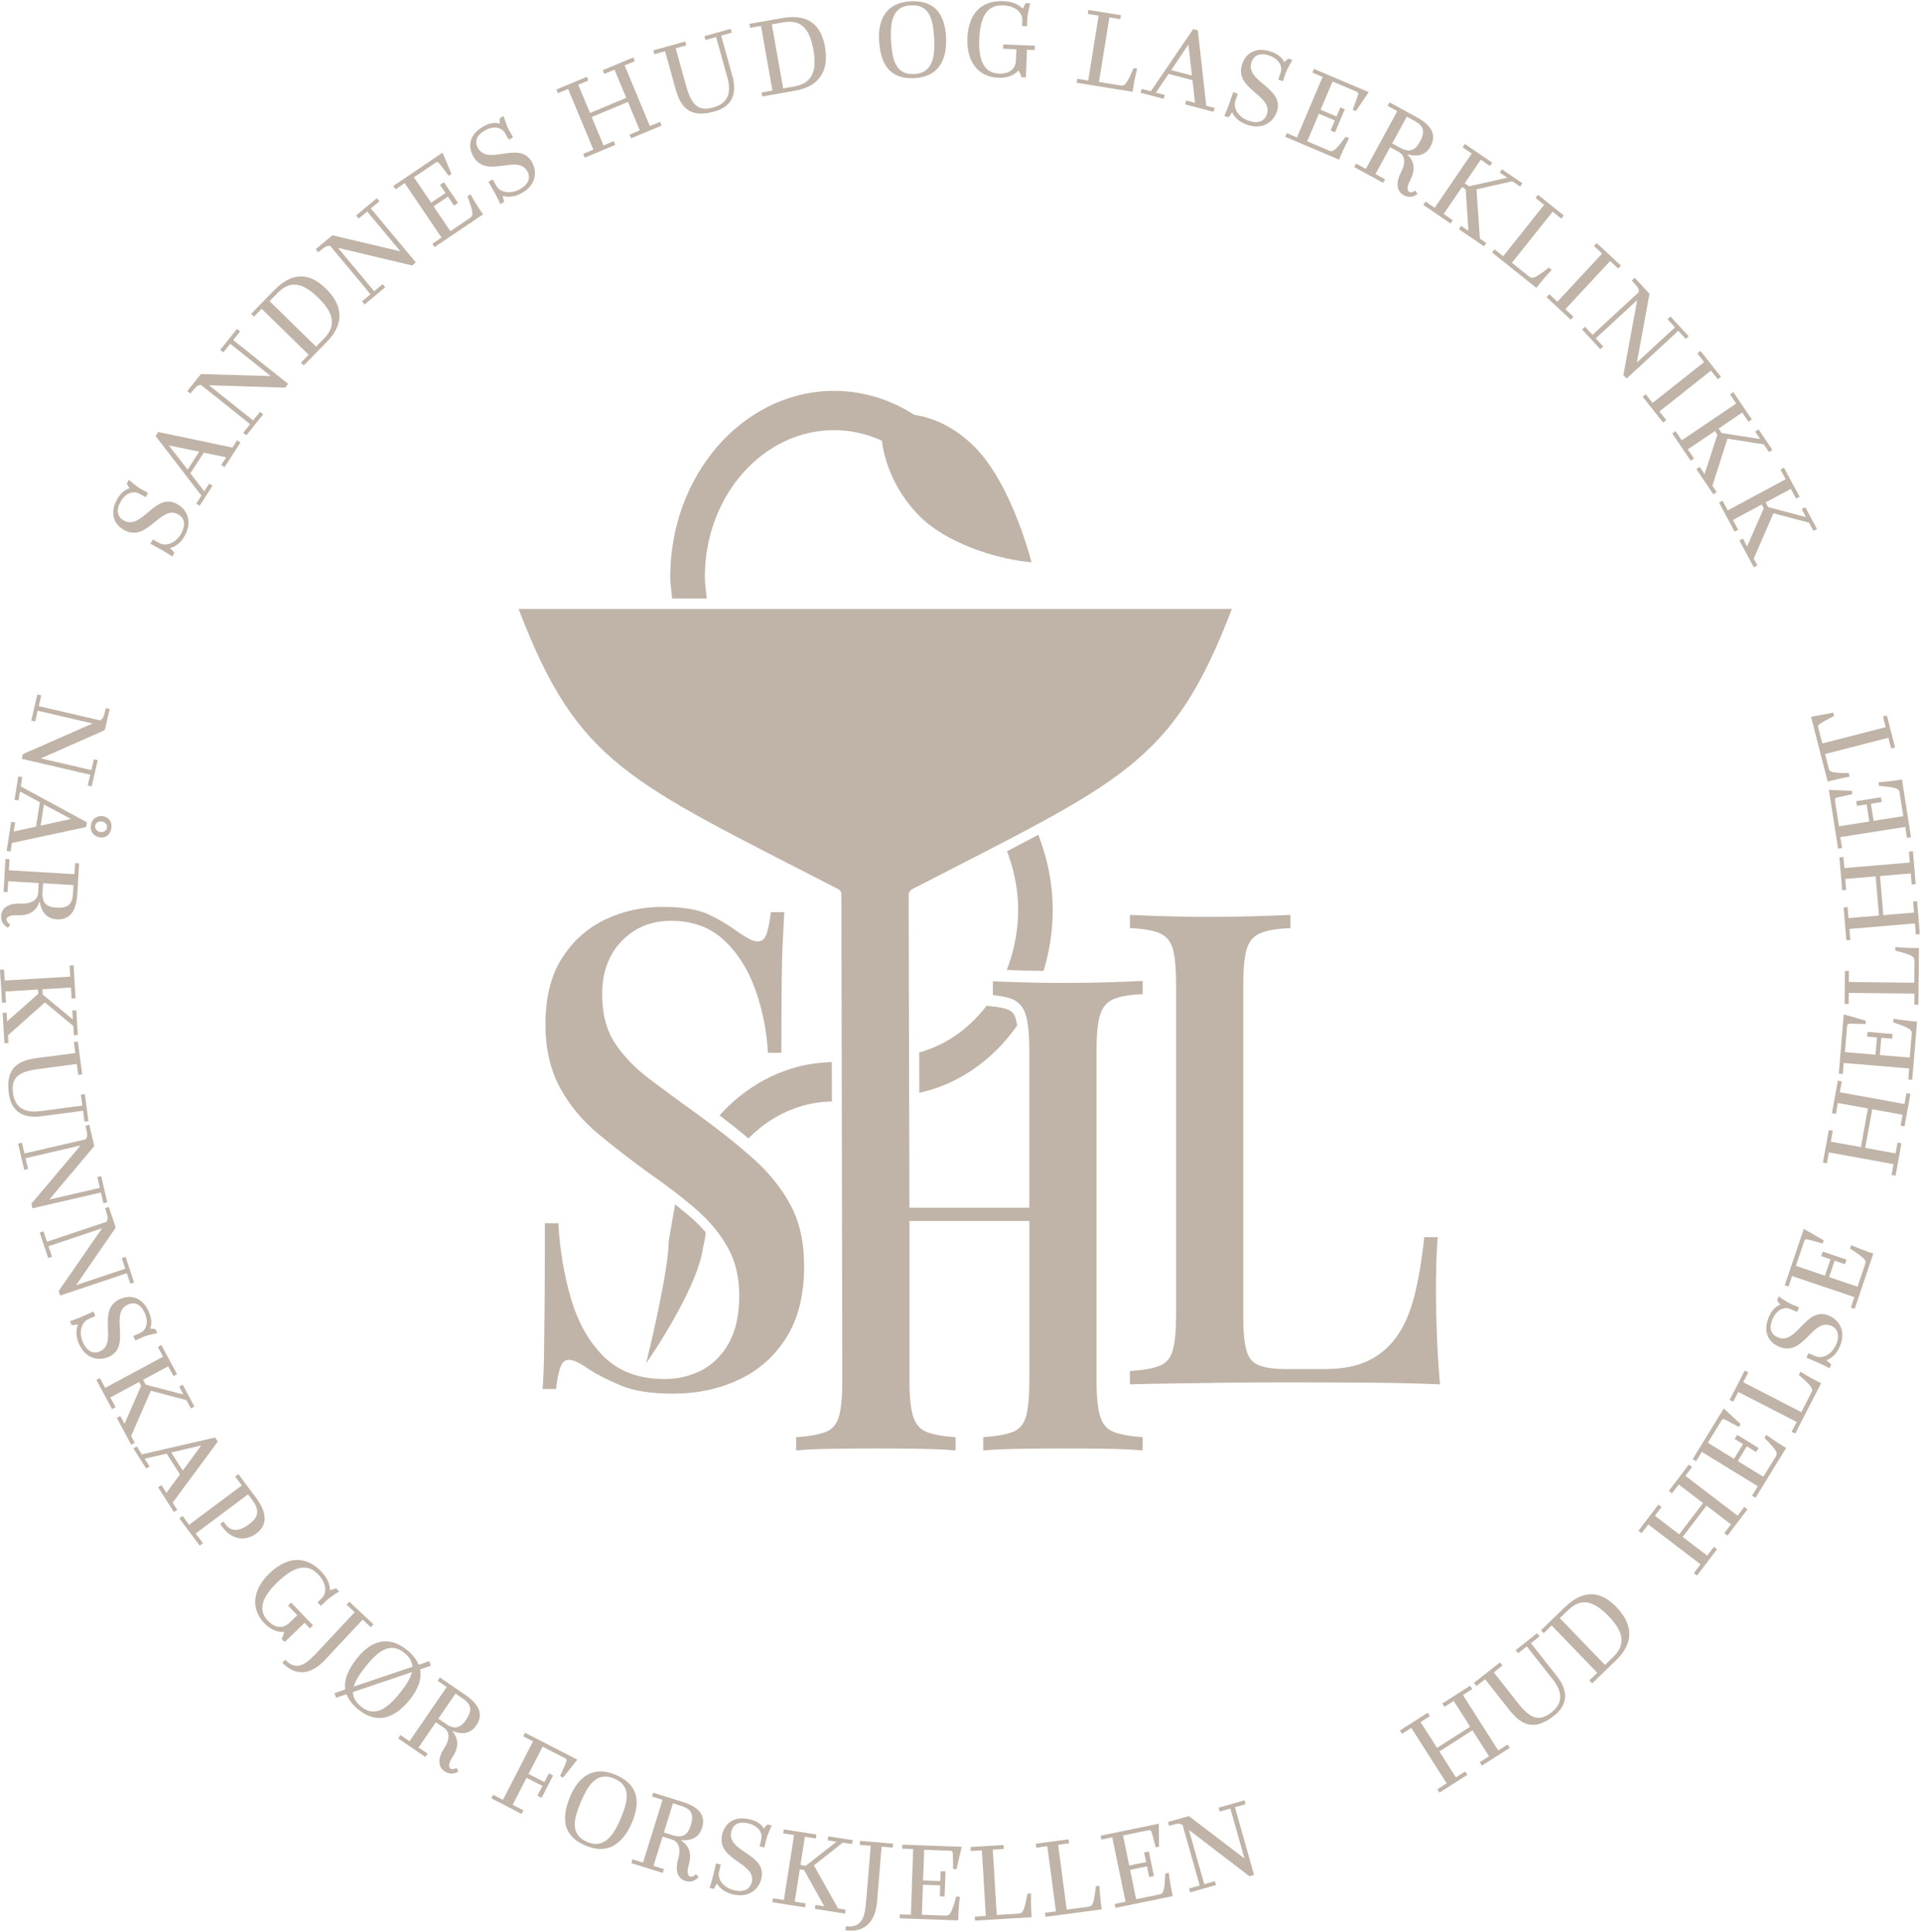 <svg xmlns="http://www.w3.org/2000/svg" xmlns:xlink="http://www.w3.org/1999/xlink" width="549" zoomAndPan="magnify" viewBox="0 0 411.75 414" height="552" preserveAspectRatio="xMidYMid meet" version="1.0"><defs><clipPath id="4ca5bdf07e"><path d="M 0 148 L 411.5 148 L 411.5 413.875 L 0 413.875 Z M 0 148 " clip-rule="nonzero"/></clipPath><clipPath id="2d384bea4d"><path d="M 24 0.125 L 390 0.125 L 390 122 L 24 122 Z M 24 0.125 " clip-rule="nonzero"/></clipPath></defs><path fill="#c0b3a7" d="M 116.613 290.367 C 116.57 293.164 116.465 295.598 116.301 297.684 L 119.18 297.684 C 119.426 295.598 119.742 294.039 120.117 292.996 C 120.492 291.953 121.09 291.438 121.93 291.438 C 122.926 291.438 124.344 292.105 126.184 293.426 C 128.102 294.656 130.434 295.84 133.191 296.98 C 135.945 298.117 139.656 298.68 144.328 298.68 C 149.41 298.68 154.09 297.684 158.344 295.695 C 162.602 293.711 165.996 290.703 168.539 286.668 C 171.082 282.641 172.355 277.551 172.355 271.395 C 172.355 266.281 171.398 261.926 169.477 258.316 C 167.559 254.719 164.934 251.426 161.598 248.441 C 158.258 245.457 154.504 242.449 150.332 239.414 C 146.246 236.48 142.594 233.797 139.387 231.383 C 136.176 228.969 133.648 226.367 131.812 223.57 C 129.977 220.781 129.062 217.293 129.062 213.125 C 129.062 208.387 130.457 204.578 133.254 201.684 C 136.043 198.789 139.574 197.348 143.824 197.348 C 148.414 197.348 152.188 198.723 155.156 201.473 C 158.117 204.219 160.367 207.77 161.91 212.129 C 163.457 216.484 164.348 220.992 164.602 225.633 L 167.48 225.633 C 167.48 219.477 167.504 214.496 167.543 210.711 C 167.578 206.926 167.668 203.863 167.789 201.547 C 167.918 199.23 168.016 197.215 168.105 195.504 L 165.227 195.504 C 164.977 197.59 164.664 199.156 164.289 200.199 C 163.914 201.242 163.305 201.758 162.473 201.758 C 161.891 201.758 161.281 201.594 160.66 201.262 C 160.027 200.934 159.219 200.438 158.215 199.77 C 156.461 198.445 154.422 197.215 152.082 196.074 C 149.742 194.934 146.367 194.363 141.941 194.363 C 137.52 194.363 133.539 195.266 129.742 197.062 C 125.949 198.863 122.859 201.609 120.484 205.305 C 118.105 209 116.914 213.738 116.914 219.512 C 116.914 224.727 117.934 229.223 119.98 233.012 C 122.02 236.805 124.758 240.117 128.176 242.961 C 131.594 245.805 135.27 248.645 139.191 251.488 C 143.031 254.141 146.391 256.719 149.262 259.23 C 152.141 261.746 154.391 264.465 156.016 267.406 C 157.645 270.344 158.453 273.758 158.453 277.641 C 158.453 281.809 157.703 285.223 156.203 287.875 C 154.707 290.531 152.742 292.473 150.328 293.703 C 147.906 294.934 145.281 295.547 142.445 295.547 C 137.105 295.547 132.832 294.008 129.617 290.926 C 126.406 287.848 124.031 283.75 122.484 278.637 C 120.941 273.523 120.004 268.027 119.672 262.156 L 116.793 262.156 C 116.793 269.078 116.77 274.805 116.734 279.352 C 116.688 283.895 116.652 287.566 116.605 290.363 M 264.047 130.508 L 111.156 130.508 C 123.91 163.824 134.422 167.242 179.863 190.652 C 180.078 190.863 180.16 191.094 180.348 191.312 L 180.543 295.785 C 180.543 299.199 180.312 301.754 179.855 303.457 C 179.398 305.16 178.453 306.301 177.035 306.867 C 175.617 307.438 173.488 307.812 170.652 308.008 L 170.652 310.852 C 172.574 310.664 175.055 310.543 178.102 310.5 C 181.145 310.453 184.422 310.43 187.922 310.43 C 191.094 310.43 194.199 310.453 197.242 310.5 C 200.289 310.551 202.816 310.664 204.816 310.852 L 204.816 308.008 C 202.066 307.82 199.98 307.438 198.562 306.867 C 197.145 306.301 196.188 305.168 195.684 303.457 C 195.18 301.746 194.934 299.191 194.934 295.785 L 194.934 261.676 L 220.637 261.676 L 220.637 295.785 C 220.637 299.199 220.406 301.754 219.949 303.457 C 219.492 305.16 218.547 306.301 217.129 306.867 C 215.711 307.438 213.582 307.812 210.746 308.008 L 210.746 310.852 C 212.832 310.664 215.441 310.543 218.57 310.5 C 221.695 310.453 224.801 310.43 227.891 310.43 C 231.391 310.43 234.645 310.453 237.652 310.5 C 240.66 310.551 243.074 310.664 244.91 310.852 L 244.91 308.008 C 242.156 307.82 240.074 307.438 238.656 306.867 C 237.238 306.301 236.281 305.168 235.777 303.457 C 235.273 301.746 235.027 299.191 235.027 295.785 L 235.027 225.293 C 235.027 221.793 235.273 219.207 235.777 217.551 C 236.281 215.891 237.238 214.758 238.656 214.137 C 240.074 213.523 242.156 213.172 244.91 213.074 L 244.91 210.23 C 243.074 210.328 240.66 210.418 237.652 210.516 C 234.652 210.613 231.398 210.656 227.891 210.656 C 224.801 210.656 221.695 210.613 218.57 210.516 C 216.355 210.449 214.504 210.387 212.816 210.312 L 212.816 213.266 C 214.512 213.441 215.988 213.703 217 214.137 C 218.418 214.754 219.379 215.891 219.879 217.551 C 220.383 219.207 220.629 221.785 220.629 225.293 L 220.629 258.836 L 194.926 258.836 L 194.762 191.426 C 194.98 191.172 195.082 190.898 195.332 190.652 C 240.77 167.242 251.277 163.824 264.039 130.508 M 307.777 277.078 C 307.777 272.152 307.902 268.172 308.152 265.141 L 305.273 265.141 C 304.77 269.969 304.062 274.191 303.141 277.789 C 302.227 281.391 300.93 284.328 299.266 286.602 C 297.594 288.875 295.531 290.582 293.07 291.715 C 290.613 292.855 287.582 293.418 284 293.418 L 275.863 293.418 C 273.277 293.418 271.297 293.156 269.918 292.637 C 268.539 292.121 267.621 291.055 267.164 289.441 C 266.707 287.832 266.477 285.418 266.477 282.191 L 266.477 211.137 C 266.477 207.637 266.723 205.051 267.227 203.391 C 267.727 201.734 268.703 200.594 270.164 199.98 C 271.625 199.367 273.77 199.012 276.605 198.914 L 276.605 196.074 C 274.602 196.172 272.039 196.262 268.91 196.359 C 265.785 196.457 262.637 196.5 259.465 196.5 C 255.961 196.5 252.688 196.457 249.641 196.359 C 246.598 196.262 244.113 196.172 242.195 196.074 L 242.195 198.914 C 244.949 199.012 247.055 199.367 248.516 199.98 C 249.98 200.594 250.93 201.734 251.395 203.391 C 251.852 205.051 252.086 207.629 252.086 211.137 L 252.086 281.621 C 252.086 285.035 251.852 287.59 251.395 289.293 C 250.938 290.996 249.992 292.137 248.578 292.703 C 247.16 293.273 245.031 293.648 242.195 293.844 L 242.195 296.688 C 245.449 296.59 248.848 296.52 252.395 296.477 C 255.941 296.43 259.441 296.379 262.906 296.332 C 266.371 296.289 269.602 296.266 272.602 296.266 L 279.988 296.266 C 284.156 296.266 288.91 296.289 294.258 296.332 C 299.594 296.387 304.395 296.5 308.645 296.688 C 308.309 292.801 308.082 289.039 307.957 285.387 C 307.828 281.742 307.77 278.969 307.77 277.07 " fill-opacity="1" fill-rule="nonzero"/><path fill="#c0b3a7" d="M 220 120.387 L 221.109 120.512 L 220.766 119.305 C 219.688 115.469 215.629 102.414 208.789 95.664 C 205.012 91.93 200.574 89.59 195.953 88.895 C 190.93 85.676 185.27 83.914 179.523 83.777 L 178.062 83.777 C 159.023 84.223 143.66 101.949 143.66 123.664 C 143.66 124.562 143.766 125.426 143.855 126.258 C 143.906 126.668 143.961 127.09 143.988 127.508 L 144.059 128.266 L 151.488 128.266 L 151.285 126.406 C 151.172 125.461 151.074 124.578 151.074 123.664 C 151.074 106.305 163.508 92.184 178.789 92.184 C 182.293 92.184 185.727 92.941 189.012 94.434 C 189.797 100.434 192.781 106.355 197.242 110.758 C 202.785 116.238 212.922 119.59 219.992 120.395 " fill-opacity="1" fill-rule="nonzero"/><path fill="#c0b3a7" d="M 148.129 260.949 C 147.336 260.258 146.496 259.562 145.617 258.855 L 144.711 258.113 L 144.477 259.359 C 144.082 261.52 143.336 266.004 143.324 266.16 C 143.324 271.82 139.52 287.852 139.484 288.012 L 138.48 292.219 L 140.781 288.723 C 141.141 288.168 149.605 275.219 150.617 267.699 C 150.641 267.609 151.137 265.555 151.227 264.48 L 151.258 264.09 L 151.008 263.812 C 150.043 262.727 149.105 261.789 148.137 260.949 " fill-opacity="1" fill-rule="nonzero"/><path fill="#c0b3a7" d="M 177.523 227.656 C 169.102 228 161.07 231.789 154.906 238.312 L 154.234 239.031 L 154.996 239.617 C 156.684 240.914 158.348 242.242 159.945 243.574 L 160.418 243.965 L 160.863 243.539 C 165.586 238.957 171.375 236.379 177.605 236.078 L 178.309 236.047 L 178.289 227.625 L 177.531 227.656 Z M 177.523 227.656 " fill-opacity="1" fill-rule="nonzero"/><path fill="#c0b3a7" d="M 217.699 218.277 C 217.414 217.324 216.926 216.738 216.125 216.395 C 215.426 216.094 214.25 215.855 212.523 215.668 L 211.453 215.555 L 211.207 215.871 C 207.562 220.527 202.852 223.824 197.574 225.398 L 197.027 225.566 L 197.047 234.211 L 197.934 233.992 C 205.707 232.09 212.766 227.148 217.805 220.082 L 218.02 219.777 L 217.953 219.395 C 217.871 218.93 217.789 218.547 217.699 218.277 " fill-opacity="1" fill-rule="nonzero"/><path fill="#c0b3a7" d="M 222.863 179.707 L 222.574 178.902 L 215.855 182.434 L 216.117 183.168 C 217.52 187.074 218.23 191.059 218.23 194.996 C 218.23 198.93 217.547 202.996 216.199 206.781 L 215.801 207.883 L 218.516 207.973 C 220.066 208.027 221.613 208.055 223.148 208.078 L 223.684 208.078 C 223.684 208.078 223.848 207.508 223.848 207.508 C 225.039 203.422 225.641 199.223 225.641 194.996 C 225.641 189.867 224.703 184.723 222.852 179.699 " fill-opacity="1" fill-rule="nonzero"/><g clip-path="url(#4ca5bdf07e)"><path fill="#c0b3a7" d="M 406.191 160.195 L 404.43 153.34 L 403.598 153.551 L 404.184 155.844 L 390.602 159.332 L 389.77 156.094 C 389.613 155.492 389.621 155.312 391.008 154.562 L 393.113 153.43 L 392.934 152.734 L 388.18 153.633 L 391.742 167.504 L 392.941 167.199 C 394.074 166.906 396.449 166.441 396.449 166.441 L 396.258 165.676 C 392.328 165.676 392.16 165.422 391.93 164.492 L 391.188 161.598 L 404.766 158.109 L 405.352 160.406 L 406.184 160.195 Z M 409.609 179.426 L 407.668 167.047 L 406.438 167.242 C 405.195 167.461 402.629 167.672 402.629 167.672 L 402.75 168.426 C 406.875 168.773 407.047 169.086 407.188 170.031 L 407.953 174.922 L 401.594 175.918 L 401.016 172.25 L 403.336 171.891 L 403.176 170.879 L 397.859 171.711 L 398.02 172.723 L 400.094 172.402 L 400.672 176.07 L 394.172 177.09 L 393.324 171.676 C 393.242 171.129 393.293 171 394.156 170.82 L 397.035 170.195 L 396.922 169.484 L 392.004 169.289 L 393.977 181.879 L 394.824 181.746 L 394.457 179.406 L 408.375 177.223 L 408.742 179.562 L 409.59 179.426 Z M 411.5 200.199 L 410.906 193.141 L 410.055 193.219 L 410.254 195.578 L 403.672 196.133 L 402.969 187.742 L 409.551 187.188 L 409.754 189.551 L 410.609 189.477 L 410.016 182.426 L 409.16 182.504 L 409.355 184.855 L 395.32 186.043 L 395.117 183.68 L 394.262 183.754 L 394.855 190.801 L 395.707 190.734 L 395.508 188.375 L 402.039 187.824 L 402.742 196.215 L 396.211 196.766 L 396.016 194.402 L 395.16 194.477 L 395.754 201.523 L 396.609 201.449 L 396.406 199.09 L 410.441 197.902 L 410.645 200.266 L 411.5 200.191 Z M 410.293 210.613 L 396.277 210.457 L 396.309 208.086 L 395.453 208.086 C 395.453 208.086 395.371 215.148 395.371 215.148 L 396.234 215.148 C 396.234 215.148 396.258 212.797 396.258 212.797 L 410.344 212.953 L 410.316 215.32 L 411.18 215.32 C 411.18 215.32 411.312 203.191 411.312 203.191 L 410.074 203.176 C 408.809 203.184 406.25 202.965 406.25 202.965 L 406.25 203.73 C 410.246 204.758 410.367 205.094 410.352 206.047 L 410.301 210.613 Z M 409.867 231.422 L 410.906 218.938 L 409.672 218.832 C 408.402 218.75 405.867 218.344 405.867 218.344 L 405.809 219.109 C 409.73 220.422 409.828 220.766 409.746 221.719 L 409.332 226.652 L 402.922 226.121 L 403.23 222.422 L 405.57 222.617 L 405.652 221.598 L 400.289 221.148 L 400.207 222.168 L 402.309 222.34 L 402 226.039 L 395.445 225.488 L 395.902 220.031 C 395.949 219.484 396.031 219.371 396.914 219.395 L 399.863 219.469 L 399.922 218.758 L 395.191 217.398 L 394.133 230.102 L 394.988 230.176 L 395.184 227.812 L 409.219 228.984 L 409.027 231.348 L 409.879 231.422 Z M 406.297 251.973 L 407.562 245.016 L 406.715 244.859 L 406.297 247.191 L 399.797 246.012 L 401.301 237.727 L 407.797 238.906 L 407.367 241.234 L 408.215 241.395 L 409.484 234.43 L 408.637 234.277 L 408.207 236.602 L 394.344 234.082 L 394.77 231.758 L 393.926 231.602 L 392.656 238.566 L 393.504 238.719 L 393.93 236.387 L 400.379 237.555 L 398.871 245.84 L 392.426 244.672 L 392.844 242.34 L 391.996 242.188 L 390.73 249.156 L 391.578 249.305 L 392.004 246.973 L 405.867 249.492 L 405.441 251.824 L 406.289 251.973 Z M 397.523 280.527 L 401.535 268.656 L 400.359 268.262 C 399.152 267.879 396.789 266.871 396.789 266.871 L 396.539 267.602 C 400.035 269.82 400.043 270.172 399.734 271.078 L 398.145 275.766 L 392.051 273.703 L 393.234 270.188 L 395.453 270.938 L 395.785 269.961 L 390.684 268.238 L 390.355 269.203 L 392.348 269.879 L 391.164 273.398 L 384.934 271.289 L 386.688 266.102 C 386.859 265.574 386.973 265.484 387.828 265.727 L 390.668 266.504 L 390.895 265.824 L 386.629 263.371 L 382.551 275.445 L 383.359 275.715 L 384.117 273.473 L 397.465 277.984 L 396.707 280.227 L 397.516 280.504 Z M 392.141 293.246 L 392.5 292.391 L 391.449 291.504 C 391.449 291.504 393.285 291.086 394.375 288.504 C 395.723 285.312 394.23 282.891 392.027 281.961 C 387.004 279.836 385.188 288.363 381.051 286.609 C 379.617 286 379.086 284.688 379.918 282.723 C 380.773 280.699 382.398 279.98 383.727 280.543 L 385.203 281.164 L 385.617 280.199 L 383.898 279.469 C 383.066 279.117 381.246 277.828 381.246 277.828 L 380.883 278.684 L 381.59 279.648 C 381.59 279.648 380.148 279.867 379.121 282.297 C 377.848 285.32 378.965 287.629 381.328 288.625 C 386.613 290.867 388.441 282.418 392.477 284.125 C 394.105 284.816 394.285 286.422 393.586 288.078 C 392.605 290.395 390.551 291.266 389.141 290.664 L 387.617 290.02 L 387.207 290.988 L 389.363 291.902 C 390.73 292.48 392.148 293.238 392.148 293.238 M 386.109 302.641 L 373.648 296.23 L 374.734 294.121 L 373.973 293.73 L 370.73 300.023 L 371.496 300.414 L 372.578 298.305 L 385.105 304.746 L 384.02 306.855 L 384.785 307.242 L 390.34 296.445 L 389.238 295.875 C 388.098 295.32 385.91 293.98 385.91 293.98 L 385.555 294.656 C 388.684 297.367 388.637 297.715 388.195 298.57 L 386.102 302.633 Z M 376.289 320.988 L 382.84 310.312 L 381.785 309.664 C 380.691 309.02 378.605 307.52 378.605 307.52 L 378.207 308.172 C 381.117 311.113 381.051 311.457 380.547 312.273 L 377.961 316.496 L 372.473 313.129 L 374.414 309.965 L 376.406 311.195 L 376.941 310.324 L 372.359 307.516 L 371.82 308.391 L 373.609 309.492 L 371.668 312.648 L 366.059 309.207 L 368.926 304.539 C 369.211 304.066 369.336 304.004 370.117 304.426 L 372.711 305.82 L 373.086 305.203 L 369.473 301.859 L 362.805 312.727 L 363.535 313.176 L 364.77 311.156 L 376.777 318.527 L 375.539 320.547 L 376.273 320.996 Z M 363.742 337.656 L 368.031 332.035 L 367.352 331.508 L 365.918 333.391 L 360.668 329.387 L 365.777 322.691 L 371.023 326.695 L 369.586 328.578 L 370.266 329.102 L 374.555 323.477 L 373.875 322.953 L 372.441 324.836 L 361.238 316.293 L 362.672 314.414 L 361.988 313.887 L 357.699 319.52 L 358.383 320.035 L 359.82 318.152 L 365.031 322.129 L 359.926 328.824 L 354.715 324.852 L 356.148 322.969 L 355.465 322.449 L 351.176 328.074 L 351.859 328.59 L 353.289 326.711 L 364.492 335.25 L 363.062 337.133 Z M 336.105 345.082 C 338.828 342.457 341.438 342.891 344.809 346.387 C 348.035 349.723 348.508 352.488 345.785 355.113 L 344.008 356.824 L 334.328 346.789 Z M 341.27 360.766 L 346.398 355.816 C 350.68 351.688 349.609 347.676 346.469 344.422 C 343.242 341.082 339.59 340.426 335.422 344.441 L 330.293 349.391 L 330.887 350.008 L 332.586 348.363 L 342.367 358.504 L 340.664 360.145 L 341.258 360.758 Z M 323.559 366.512 C 326.207 369.906 328.988 370.934 333.066 367.727 C 336.375 365.125 335.941 362.059 333.734 359.262 L 328.141 352.16 L 330 350.695 L 329.469 350.023 L 324.863 353.645 L 325.398 354.32 L 327.258 352.855 L 332.82 359.918 C 334.996 362.688 335.023 365.035 332.504 367.02 C 329.934 369.047 328.02 368.363 325.41 365.055 L 320.188 358.422 L 322.047 356.949 L 321.512 356.277 L 315.934 360.668 L 316.465 361.344 L 318.324 359.883 L 323.551 366.52 Z M 308.539 384.184 L 314.508 380.383 L 314.051 379.656 L 312.059 380.93 L 308.512 375.359 L 315.613 370.828 L 319.164 376.402 L 317.172 377.676 L 317.629 378.402 L 323.598 374.602 L 323.141 373.883 L 321.145 375.156 L 313.57 363.277 L 315.566 362.004 L 315.109 361.285 L 309.141 365.086 L 309.598 365.812 L 311.594 364.539 L 315.117 370.066 L 308.016 374.594 L 304.492 369.066 L 306.484 367.793 L 306.02 367.066 L 300.051 370.867 L 300.512 371.586 L 302.504 370.312 L 310.078 382.191 L 308.082 383.465 L 308.539 384.191 Z M 255.094 405.562 L 260.633 403.996 L 260.402 403.172 L 258.121 403.816 L 254.832 392.168 L 267.801 402.098 L 268.793 401.82 L 264.699 387.32 L 266.977 386.672 L 266.746 385.848 L 261.203 387.414 L 261.438 388.242 L 263.715 387.598 L 266.738 398.297 L 254.832 389.215 L 250.348 390.484 L 250.578 391.309 L 251.27 391.113 C 252.535 390.754 252.859 390.762 253.48 391.113 L 257.148 404.094 L 254.867 404.738 L 255.102 405.562 Z M 239.098 408.891 L 251.367 406.363 L 251.117 405.148 C 250.84 403.914 250.512 401.371 250.512 401.371 L 249.762 401.527 C 249.613 405.66 249.312 405.848 248.375 406.043 L 243.523 407.039 L 242.227 400.734 L 245.855 399.984 L 246.328 402.277 L 247.332 402.066 L 246.246 396.797 L 245.238 397.008 L 245.668 399.07 L 242.039 399.816 L 240.711 393.371 L 246.07 392.266 C 246.613 392.156 246.738 392.199 246.965 393.062 L 247.723 395.91 L 248.426 395.77 L 248.391 390.844 L 235.91 393.414 L 236.086 394.254 L 238.402 393.773 L 241.25 407.57 L 238.934 408.051 L 239.105 408.891 Z M 228.645 409.258 L 226.801 395.363 L 229.148 395.059 L 229.035 394.203 L 222.023 395.133 L 222.137 395.988 L 224.484 395.672 L 226.336 409.641 L 223.988 409.949 L 224.102 410.805 L 236.145 409.207 L 235.98 407.977 C 235.793 406.723 235.641 404.16 235.641 404.16 L 234.883 404.266 C 234.441 408.375 234.129 408.539 233.176 408.668 L 228.645 409.266 Z M 213.641 410.406 L 212.793 396.414 L 215.156 396.273 L 215.105 395.418 L 208.039 395.844 L 208.094 396.699 L 210.457 396.555 L 211.301 410.617 L 208.941 410.758 L 208.992 411.613 L 221.117 410.887 L 221.043 409.648 C 220.945 408.383 220.984 405.816 220.984 405.816 L 220.219 405.863 C 219.484 409.934 219.152 410.07 218.199 410.129 Z M 192.855 411.117 L 205.379 411.562 L 205.426 410.324 C 205.445 409.055 205.723 406.508 205.723 406.508 L 204.961 406.484 C 203.836 410.465 203.496 410.57 202.543 410.539 L 197.594 410.367 L 197.82 403.934 L 201.523 404.062 L 201.441 406.41 L 202.461 406.445 L 202.656 401.07 L 201.629 401.031 L 201.555 403.141 L 197.852 403.012 L 198.082 396.438 L 203.559 396.633 C 204.105 396.652 204.223 396.73 204.238 397.613 L 204.301 400.559 L 205.02 400.582 L 206.145 395.793 L 193.402 395.34 L 193.375 396.195 L 195.734 396.277 L 195.242 410.359 L 192.871 410.277 L 192.84 411.133 Z M 181.285 412.82 L 181.211 413.699 C 186.145 414.352 187.711 410.832 187.977 407.66 L 188.965 395.77 L 191.328 395.965 L 191.402 395.109 L 184.355 394.523 L 184.277 395.379 L 186.641 395.574 L 185.664 407.258 C 185.41 410.332 185.043 413.324 181.293 412.82 M 177.387 394.406 L 179.301 394.703 L 172.703 399.871 L 171.57 399.691 L 172.52 393.641 L 174.859 394.008 L 174.996 393.16 L 168 392.066 L 167.863 392.914 L 170.203 393.281 L 168.023 407.195 L 165.684 406.828 L 165.547 407.676 L 172.543 408.77 L 172.68 407.926 L 170.34 407.555 L 171.426 400.629 L 172.348 400.77 L 176.676 408.547 L 174.809 408.254 L 174.672 409.102 L 181.121 410.113 L 181.258 409.266 L 179.629 409.012 L 174.449 399.773 L 180.656 394.906 L 182.645 395.215 L 182.777 394.367 L 177.539 393.551 L 177.402 394.398 Z M 152.098 404.609 L 153.004 404.82 L 153.691 403.637 C 153.691 403.637 154.422 405.375 157.148 406.004 C 160.531 406.793 162.66 404.902 163.199 402.578 C 164.438 397.27 155.727 396.938 156.738 392.551 C 157.09 391.039 158.297 390.289 160.367 390.77 C 162.512 391.262 163.492 392.746 163.172 394.141 L 162.812 395.703 L 163.832 395.941 L 164.258 394.121 C 164.461 393.234 165.422 391.227 165.422 391.227 L 164.512 391.016 L 163.68 391.879 C 163.68 391.879 163.215 390.496 160.652 389.898 C 157.457 389.156 155.371 390.656 154.789 393.152 C 153.492 398.746 162.121 399.105 161.133 403.363 C 160.734 405.09 159.184 405.539 157.426 405.133 C 154.984 404.566 153.77 402.691 154.113 401.199 L 154.488 399.594 L 153.469 399.352 L 152.938 401.633 C 152.598 403.074 152.102 404.602 152.102 404.602 M 142.297 392.727 L 144.238 386.484 L 146.113 387.07 C 148.355 387.77 148.73 389.059 148.055 391.211 C 147.434 393.219 146.359 393.992 144.172 393.309 Z M 135.32 399.293 L 142.055 401.387 L 142.312 400.566 L 140.07 399.871 L 142.012 393.609 L 144.043 394.238 C 145.227 394.605 146.09 395.883 145.371 398.355 C 144.719 400.613 145.047 402.531 146.938 403.125 C 148.699 403.672 149.734 402.27 149.734 402.27 L 149.148 401.664 C 149.148 401.664 148.48 402.359 147.98 402.203 C 147.109 401.934 147.348 400.605 147.68 399.457 C 148.348 397.059 147.523 395.453 146.008 394.457 L 146.039 394.367 C 148.648 394.578 149.973 393.391 150.484 391.742 C 151.219 389.367 150.234 387.387 146.328 386.172 L 140.008 384.207 L 139.754 385.023 L 142.012 385.73 L 137.828 399.18 L 135.57 398.477 L 135.316 399.293 Z M 125.898 394.773 C 122.215 393.211 122.859 390.031 124.496 386.18 C 126.062 382.48 127.965 379.625 131.648 381.176 C 135.309 382.73 134.668 385.887 133.02 389.785 C 131.52 393.332 129.488 396.293 125.898 394.773 M 122.246 384.941 C 120.242 389.68 120.609 393.469 125.543 395.551 C 130.328 397.578 133.559 395.078 135.48 390.535 C 137.445 385.887 136.59 382.332 131.961 380.375 C 127.203 378.359 124.016 380.75 122.246 384.934 M 105.312 385.406 L 111.801 388.742 L 112.191 387.977 L 109.887 386.793 L 112.863 381.004 L 116.27 382.758 L 115.195 384.844 L 116.09 385.301 L 118.547 380.516 L 117.656 380.059 L 116.695 381.934 L 113.293 380.188 L 116.301 374.34 L 121.039 376.777 C 121.512 377.016 121.602 377.145 121.242 377.953 L 120.039 380.645 L 120.68 380.977 L 123.738 377.121 L 112.535 371.355 L 112.145 372.121 L 114.25 373.199 L 107.812 385.73 L 105.703 384.641 Z M 93.945 368.332 L 97.637 362.949 L 99.254 364.059 C 101.191 365.387 101.168 366.727 99.895 368.586 C 98.699 370.328 97.457 370.746 95.566 369.449 L 93.945 368.34 Z M 85.348 372.555 L 91.164 376.543 L 91.652 375.832 L 89.719 374.504 L 93.422 369.098 L 95.176 370.297 C 96.203 371.004 96.645 372.465 95.23 374.625 C 93.945 376.59 93.684 378.523 95.324 379.641 C 96.848 380.684 98.25 379.648 98.25 379.648 L 97.867 378.891 C 97.867 378.891 97.02 379.355 96.594 379.062 C 95.844 378.547 96.465 377.352 97.117 376.348 C 98.469 374.258 98.152 372.473 97 371.07 L 97.051 370.996 C 99.488 371.969 101.102 371.219 102.074 369.797 C 103.484 367.742 103.125 365.559 99.75 363.25 L 94.285 359.508 L 93.797 360.219 L 95.746 361.555 L 87.781 373.176 L 85.832 371.844 L 85.348 372.547 Z M 78.418 357.117 C 80.93 353.98 83.562 351.738 86.68 354.242 C 87.836 355.172 88.352 356.172 88.398 357.219 L 75.809 361.465 C 76.207 360.094 77.172 358.66 78.41 357.117 M 77.426 365.77 C 76.199 364.777 75.656 363.73 75.656 362.625 L 88.293 358.359 C 87.957 359.777 86.93 361.312 85.645 362.918 C 83.23 365.918 80.473 368.211 77.434 365.777 M 76.594 355.309 C 74.691 357.676 73.68 359.934 74.016 362.07 L 71.691 362.867 L 72.035 363.848 L 74.262 363.098 C 74.699 364.238 75.531 365.34 76.871 366.422 C 80.922 369.676 84.715 368.152 87.797 364.312 C 89.641 362.02 90.438 359.844 90.047 357.773 L 92.355 356.996 L 92.012 356.012 L 89.73 356.785 C 89.281 355.66 88.449 354.598 87.184 353.574 C 83.156 350.336 79.438 351.77 76.586 355.309 M 61.125 355.715 L 60.527 356.359 C 63.992 359.934 67.402 358.148 69.578 355.824 L 77.734 347.113 L 79.461 348.73 L 80.043 348.109 L 74.879 343.273 L 74.293 343.902 L 76.027 345.523 L 68.016 354.078 C 65.91 356.328 63.758 358.449 61.133 355.727 M 57.766 337.176 C 54.273 340.543 53.555 344.66 56.68 347.891 C 58.426 349.699 60.047 349.836 60.91 349.73 C 60.781 350.449 60.375 351.242 60.375 351.242 L 61.02 351.91 L 65.289 347.793 L 66.434 348.98 L 67.102 348.336 L 62.41 343.469 L 61.742 344.113 L 63.719 346.16 L 62.02 347.801 C 60.504 349.266 58.75 348.727 57.438 347.367 C 54.895 344.734 56.711 341.75 59.477 339.082 C 62.902 335.773 65.762 334.875 68.184 337.395 C 69.848 339.113 70.23 341.301 68.941 342.555 L 68.062 343.402 L 68.789 344.16 L 69.973 343.012 C 70.711 342.297 72.68 341.07 72.68 341.07 L 72.035 340.402 L 70.723 340.801 C 70.703 339.465 70.148 338.129 68.797 336.734 C 65.395 333.203 61.359 333.715 57.766 337.184 M 38.43 325.398 L 42.793 331.238 L 43.484 330.723 L 41.938 328.652 L 53.164 320.262 L 54.07 321.469 C 55.848 323.844 55.246 325.277 53.387 326.664 C 51.469 328.098 49.652 328.473 48.312 326.664 C 48.086 326.355 47.922 326.066 47.922 326.066 L 47.219 326.598 C 47.219 326.598 47.398 326.91 47.711 327.332 C 49.676 329.957 52.52 330.453 54.957 328.637 C 56.965 327.129 57.684 324.746 54.836 320.938 L 51.102 315.934 L 50.41 316.453 L 51.828 318.348 L 40.543 326.785 L 39.125 324.887 L 38.445 325.406 Z M 43.117 309.793 L 39.172 315.168 L 36.703 311.293 L 43.117 309.785 Z M 28.598 310.43 L 31.336 314.727 L 32.055 314.27 L 31.004 312.621 L 35.73 311.531 L 38.57 315.988 L 35.668 319.938 L 34.621 318.289 L 33.891 318.746 L 37.273 324.047 L 38 323.59 L 37.012 322.039 L 46.676 308.953 L 46.121 308.082 L 30.414 311.691 L 29.32 309.98 L 28.598 310.438 Z M 38.398 297.168 L 39.312 298.867 L 31.215 296.738 L 30.668 295.727 L 36.059 292.824 L 37.184 294.91 L 37.941 294.504 L 34.59 288.273 L 33.832 288.68 L 34.957 290.762 L 22.547 297.438 L 21.422 295.352 L 20.664 295.758 L 24.016 301.988 L 24.773 301.582 L 23.648 299.5 L 29.82 296.176 L 30.262 296.992 L 26.688 305.137 L 25.793 303.473 L 25.035 303.879 L 28.125 309.629 L 28.883 309.223 L 28.105 307.77 L 32.332 298.059 L 39.957 300.066 L 40.91 301.836 L 41.668 301.434 L 39.156 296.762 Z M 15.004 283.168 L 15.387 284.016 L 16.75 283.848 C 16.75 283.848 15.805 285.477 16.945 288.035 C 18.363 291.199 21.152 291.762 23.336 290.785 C 28.312 288.559 23.312 281.414 27.422 279.582 C 28.84 278.945 30.164 279.457 31.035 281.398 C 31.934 283.406 31.344 285.086 30.039 285.672 L 28.574 286.324 L 29.004 287.285 L 30.707 286.52 C 31.531 286.152 33.711 285.703 33.711 285.703 L 33.328 284.855 L 32.137 284.703 C 32.137 284.703 32.957 283.496 31.883 281.098 C 30.547 278.105 28.09 277.348 25.75 278.391 C 20.508 280.73 25.434 287.832 21.438 289.617 C 19.816 290.336 18.52 289.367 17.793 287.734 C 16.766 285.438 17.531 283.34 18.934 282.719 L 20.441 282.043 L 20.012 281.082 L 17.875 282.035 C 16.527 282.633 15.004 283.16 15.004 283.16 M 8.504 264.152 L 10.332 269.609 L 11.141 269.34 L 10.395 267.09 L 21.871 263.242 L 12.574 276.68 L 12.898 277.656 L 27.18 272.871 L 27.93 275.113 L 28.742 274.844 L 26.91 269.379 L 26.102 269.648 L 26.852 271.898 L 16.309 275.43 L 24.805 263.094 L 23.328 258.676 L 22.516 258.945 L 22.742 259.629 C 23.164 260.875 23.168 261.203 22.855 261.84 L 10.062 266.125 L 9.312 263.883 Z M 3.883 245.105 L 5.18 250.723 L 6.012 250.527 L 5.48 248.219 L 17.27 245.488 L 6.727 257.965 L 6.957 258.961 L 21.633 255.566 L 22.164 257.875 L 22.996 257.68 L 21.699 252.07 L 20.867 252.266 L 21.398 254.574 L 10.566 257.082 L 20.207 245.617 L 19.156 241.07 L 18.324 241.266 L 18.484 241.965 C 18.785 243.246 18.754 243.566 18.379 244.176 L 5.234 247.211 L 4.703 244.902 L 3.867 245.098 Z M 7.785 226.785 C 3.508 227.328 1.207 229.203 1.891 234.344 C 2.445 238.523 5.301 239.707 8.832 239.234 L 17.793 238.051 L 18.109 240.395 L 18.957 240.285 L 18.184 234.48 L 17.336 234.594 L 17.645 236.941 L 8.727 238.125 C 5.242 238.582 3.203 237.406 2.781 234.234 C 2.355 230.984 3.922 229.688 8.09 229.133 L 16.457 228.023 L 16.766 230.371 L 17.621 230.258 L 16.684 223.219 L 15.836 223.332 L 16.145 225.676 L 7.777 226.785 Z M 15.5 216.559 L 15.617 218.492 L 9.164 213.156 L 9.094 212.008 L 15.207 211.641 L 15.348 214.004 L 16.203 213.949 L 15.777 206.887 L 14.922 206.938 L 15.062 209.301 L 1.004 210.148 L 0.863 207.785 L 0.008 207.84 L 0.434 214.902 L 1.289 214.852 L 1.148 212.488 L 8.145 212.066 L 8.195 212.996 L 1.531 218.891 L 1.418 217.008 L 0.562 217.062 L 0.953 223.578 L 1.809 223.523 L 1.711 221.875 L 9.621 214.836 L 15.703 219.859 L 15.82 221.859 L 16.676 221.809 L 16.359 216.516 L 15.508 216.566 Z M 9.23 189.297 L 15.746 189.684 L 15.633 191.641 C 15.492 193.98 14.328 194.656 12.078 194.523 C 9.98 194.395 8.977 193.547 9.109 191.254 Z M 1.176 184.105 L 0.766 191.148 L 1.621 191.199 L 1.754 188.859 L 8.301 189.25 L 8.172 191.371 C 8.098 192.617 7.07 193.758 4.492 193.645 C 2.145 193.555 0.352 194.336 0.238 196.312 C 0.129 198.152 1.738 198.816 1.738 198.816 L 2.191 198.098 C 2.191 198.098 1.355 197.617 1.387 197.094 C 1.441 196.188 2.789 196.098 3.98 196.148 C 6.473 196.223 7.836 195.039 8.438 193.328 L 8.531 193.328 C 8.953 195.926 10.43 196.914 12.148 197.02 C 14.629 197.168 16.316 195.738 16.562 191.648 L 16.953 185.035 L 16.098 184.984 L 15.965 187.348 L 1.898 186.512 L 2.039 184.152 L 1.184 184.098 Z M 20.402 176.984 C 20.523 176.227 21.266 175.977 21.859 176.07 C 22.426 176.16 23.066 176.57 22.938 177.379 C 22.816 178.16 22.074 178.406 21.504 178.316 C 20.914 178.227 20.289 177.719 20.402 176.984 M 15.215 175.52 L 8.699 176.945 L 9.41 172.41 Z M 19.488 176.84 C 19.234 178.445 20.336 179.293 21.348 179.457 C 22.391 179.621 23.598 179.137 23.852 177.531 C 24.105 175.926 23.102 175.094 22.059 174.93 C 21.039 174.77 19.734 175.242 19.488 176.848 M 3.914 166.387 L 3.125 171.418 L 3.973 171.555 L 4.281 169.621 L 8.547 171.938 L 7.73 177.156 L 2.938 178.199 L 3.246 176.262 L 2.398 176.129 L 1.426 182.344 L 2.273 182.48 L 2.559 180.656 L 18.461 177.246 L 18.617 176.227 L 4.453 168.539 L 4.77 166.531 L 3.922 166.395 Z M 8.008 148.82 L 6.703 154.43 L 7.535 154.625 L 8.066 152.312 L 19.855 155.051 L 4.902 161.625 L 4.672 162.625 L 19.344 166.035 L 18.812 168.344 L 19.645 168.539 L 20.949 162.93 L 20.117 162.738 L 19.586 165.047 L 8.75 162.535 L 22.457 156.484 L 23.508 151.945 L 22.676 151.75 L 22.512 152.449 C 22.211 153.73 22.051 154.008 21.445 154.383 L 8.309 151.332 L 8.84 149.023 L 8.008 148.828 Z M 8.008 148.82 " fill-opacity="1" fill-rule="nonzero"/></g><g clip-path="url(#2d384bea4d)"><path fill="#c0b3a7" d="M 386.188 109.117 L 387.102 110.816 L 379.004 108.688 L 378.453 107.676 L 383.848 104.773 L 384.973 106.859 L 385.727 106.453 L 382.375 100.223 L 381.621 100.629 L 382.742 102.711 L 370.336 109.387 L 369.211 107.301 L 368.453 107.707 L 371.805 113.938 L 372.562 113.531 L 371.438 111.449 L 377.609 108.125 L 378.051 108.949 L 374.473 117.094 L 373.582 115.43 L 372.824 115.836 L 375.922 121.578 L 376.68 121.172 L 375.898 119.719 L 380.121 110.008 L 387.746 112.012 L 388.699 113.781 L 389.457 113.375 L 386.941 108.703 L 386.188 109.109 Z M 376.215 92.5 L 377.293 94.105 L 369.016 92.793 L 368.371 91.84 L 373.445 88.414 L 374.773 90.379 L 375.484 89.898 L 371.527 84.035 L 370.812 84.516 L 372.141 86.48 L 360.465 94.367 L 359.141 92.402 L 358.426 92.883 L 362.387 98.746 L 363.098 98.266 L 361.77 96.301 L 367.582 92.379 L 368.105 93.152 L 365.363 101.617 L 364.305 100.051 L 363.594 100.531 L 367.246 105.938 L 367.957 105.457 L 367.035 104.094 L 370.266 94.008 L 378.059 95.238 L 379.184 96.902 L 379.895 96.422 L 376.926 92.027 L 376.215 92.508 Z M 352.082 85.016 L 356.477 90.566 L 357.152 90.031 L 355.684 88.18 L 366.727 79.438 L 368.199 81.289 L 368.871 80.758 L 364.477 75.207 L 363.805 75.742 L 365.273 77.602 L 354.227 86.344 L 352.758 84.492 L 352.082 85.023 Z M 339.105 70.613 L 343.012 74.84 L 343.641 74.258 L 342.035 72.516 L 350.93 64.305 L 347.961 80.367 L 348.656 81.125 L 359.723 70.906 L 361.328 72.645 L 361.957 72.059 L 358.051 67.832 L 357.422 68.414 L 359.027 70.156 L 350.855 77.699 L 353.555 62.965 L 350.391 59.535 L 349.758 60.121 L 350.246 60.648 C 351.141 61.613 351.281 61.906 351.25 62.617 L 341.34 71.773 L 339.734 70.035 L 339.105 70.621 Z M 331.484 63.684 L 336.668 68.504 L 337.25 67.875 L 335.52 66.262 L 345.117 55.945 L 346.852 57.559 L 347.434 56.926 L 342.254 52.105 L 341.668 52.734 L 343.402 54.348 L 333.809 64.664 L 332.078 63.055 L 331.492 63.684 Z M 324.055 56.32 L 332.797 45.367 L 334.648 46.844 L 335.184 46.176 L 329.656 41.758 L 329.125 42.426 L 330.977 43.902 L 322.188 54.918 L 320.336 53.441 L 319.805 54.109 L 329.297 61.688 L 330.07 60.723 C 330.84 59.719 332.586 57.836 332.586 57.836 L 331.996 57.355 C 328.719 59.883 328.391 59.77 327.641 59.168 L 324.07 56.32 Z M 321.477 36.996 L 323.074 38.086 L 314.898 39.93 L 313.945 39.285 L 317.395 34.223 L 319.352 35.559 L 319.832 34.844 L 313.984 30.855 L 313.496 31.562 L 315.453 32.895 L 307.512 44.531 L 305.555 43.199 L 305.07 43.91 L 310.918 47.898 L 311.398 47.188 L 309.441 45.852 L 313.391 40.062 L 314.164 40.59 L 314.742 49.469 L 313.184 48.402 L 312.695 49.113 L 318.086 52.789 L 318.566 52.078 L 317.203 51.145 L 316.473 40.582 L 324.168 38.848 L 325.824 39.98 L 326.312 39.277 L 321.926 36.285 L 321.445 36.996 Z M 298.402 30.734 L 301.531 25 L 303.254 25.938 C 305.316 27.062 305.43 28.402 304.348 30.375 C 303.344 32.227 302.145 32.77 300.129 31.672 Z M 290.273 35.805 L 296.469 39.18 L 296.883 38.422 L 294.82 37.297 L 297.961 31.547 L 299.828 32.566 C 300.922 33.156 301.516 34.574 300.316 36.871 C 299.234 38.953 299.176 40.902 300.914 41.855 C 302.527 42.734 303.824 41.562 303.824 41.562 L 303.367 40.852 C 303.367 40.852 302.578 41.398 302.113 41.152 C 301.32 40.715 301.816 39.457 302.363 38.398 C 303.496 36.18 303 34.441 301.703 33.164 L 301.746 33.082 C 304.266 33.805 305.797 32.895 306.621 31.383 C 307.812 29.199 307.234 27.062 303.645 25.105 L 297.832 21.934 L 297.422 22.691 L 299.496 23.824 L 292.758 36.195 L 290.68 35.062 L 290.266 35.812 Z M 275.48 29.32 L 287.012 34.207 L 287.5 33.066 C 287.973 31.891 289.148 29.605 289.148 29.605 L 288.445 29.305 C 285.973 32.617 285.617 32.602 284.742 32.227 L 280.184 30.293 L 282.695 24.371 L 286.113 25.816 L 285.199 27.977 L 286.145 28.375 L 288.242 23.418 L 287.297 23.02 L 286.473 24.961 L 283.055 23.516 L 285.625 17.457 L 290.664 19.594 C 291.176 19.812 291.258 19.922 290.949 20.754 L 289.953 23.531 L 290.613 23.816 L 293.379 19.742 L 281.645 14.773 L 281.309 15.559 L 283.488 16.48 L 277.992 29.453 L 275.812 28.531 L 275.473 29.32 Z M 262.434 24.852 L 263.312 25.148 L 264.121 24.039 C 264.121 24.039 264.668 25.84 267.324 26.746 C 270.605 27.863 272.91 26.199 273.68 23.934 C 275.438 18.777 266.797 17.578 268.254 13.316 C 268.754 11.848 270.031 11.219 272.047 11.906 C 274.133 12.621 274.965 14.188 274.5 15.543 L 273.98 17.059 L 274.977 17.398 L 275.578 15.625 C 275.871 14.773 277.023 12.859 277.023 12.859 L 276.141 12.559 L 275.227 13.332 C 275.227 13.332 274.902 11.914 272.406 11.066 C 269.301 10.012 267.074 11.293 266.25 13.715 C 264.398 19.152 272.953 20.367 271.543 24.512 C 270.973 26.184 269.383 26.484 267.684 25.898 C 265.305 25.09 264.293 23.102 264.781 21.648 L 265.312 20.09 L 264.324 19.75 L 263.566 21.969 C 263.086 23.371 262.434 24.844 262.434 24.844 M 254.719 9.562 L 255.484 16.188 L 251.035 15.027 L 254.711 9.562 Z M 244.504 19.887 L 249.43 21.176 L 249.648 20.344 L 247.75 19.848 L 250.48 15.836 L 255.594 17.172 L 256.148 22.039 L 254.254 21.543 L 254.035 22.375 L 260.117 23.965 L 260.336 23.133 L 258.551 22.668 L 256.742 6.5 L 255.746 6.238 L 246.68 19.562 L 244.715 19.047 L 244.496 19.879 Z M 235.559 17.562 L 237.785 3.727 L 240.125 4.102 L 240.262 3.254 L 233.281 2.129 L 233.145 2.977 L 235.484 3.352 L 233.242 17.262 L 230.902 16.887 L 230.77 17.734 L 242.758 19.668 L 242.953 18.445 C 243.133 17.195 243.727 14.695 243.727 14.695 L 242.977 14.578 C 241.371 18.387 241.02 18.453 240.074 18.297 L 235.559 17.57 Z M 207.352 8.172 C 207.156 13.023 209.473 16.488 213.973 16.668 C 216.484 16.773 217.742 15.746 218.297 15.078 C 218.703 15.695 218.957 16.543 218.957 16.543 L 219.887 16.578 L 220.129 10.656 L 221.777 10.723 L 221.816 9.793 L 215.051 9.523 L 215.016 10.453 L 217.855 10.566 L 217.758 12.934 C 217.676 15.043 216.035 15.859 214.145 15.785 C 210.484 15.633 209.742 12.23 209.895 8.383 C 210.086 3.629 211.535 1.004 215.023 1.148 C 217.414 1.246 219.199 2.566 219.129 4.355 L 219.078 5.578 L 220.129 5.625 L 220.195 3.973 C 220.242 2.945 220.809 0.699 220.809 0.699 L 219.879 0.66 L 219.215 1.852 C 218.27 0.898 216.957 0.324 215.016 0.246 C 210.109 0.047 207.547 3.203 207.344 8.195 M 196.027 15.875 C 192.039 16.094 191.223 12.949 190.988 8.773 C 190.773 4.762 191.23 1.359 195.219 1.141 C 199.184 0.922 200.004 4.043 200.234 8.262 C 200.445 12.109 199.922 15.656 196.027 15.875 M 188.426 8.652 C 188.711 13.789 190.703 17.027 196.051 16.738 C 201.23 16.453 203.039 12.785 202.77 7.867 C 202.492 2.828 200.16 0.016 195.145 0.285 C 189.984 0.57 188.172 4.117 188.418 8.652 M 167.863 4.785 C 171.586 4.125 173.512 5.945 174.359 10.73 C 175.168 15.305 174.012 17.863 170.293 18.52 L 167.863 18.949 L 165.434 5.219 L 167.863 4.793 Z M 163.387 20.68 L 170.406 19.445 C 176.27 18.41 177.613 14.48 176.824 10.027 C 176.016 5.453 173.355 2.871 167.656 3.879 L 160.637 5.113 L 160.785 5.961 L 163.117 5.551 L 165.57 19.422 L 163.238 19.832 Z M 144.816 19.121 C 145.945 23.273 148.121 25.301 153.125 23.906 C 157.18 22.773 157.953 19.781 157 16.348 L 154.57 7.641 L 156.852 7.004 L 156.617 6.18 L 150.98 7.754 L 151.211 8.578 L 153.492 7.941 L 155.906 16.602 C 156.852 19.992 155.965 22.172 152.883 23.035 C 149.727 23.914 148.227 22.547 147.094 18.492 L 144.828 10.355 L 147.109 9.719 L 146.879 8.895 L 140.039 10.797 L 140.27 11.621 L 142.551 10.984 Z M 125.348 33.789 L 131.879 31.066 L 131.551 30.27 L 129.359 31.18 L 126.828 25.082 L 134.602 21.844 L 137.137 27.938 L 134.945 28.848 L 135.277 29.641 L 141.809 26.918 L 141.477 26.125 L 139.297 27.031 L 133.883 14.023 L 136.066 13.113 L 135.734 12.32 L 129.203 15.043 L 129.535 15.836 L 131.715 14.93 L 134.234 20.98 L 126.461 24.211 L 123.941 18.16 L 126.121 17.254 L 125.793 16.461 L 119.262 19.18 L 119.59 19.977 L 121.773 19.07 L 127.188 32.078 L 125.004 32.984 L 125.336 33.781 Z M 107.242 43.746 L 108.051 43.289 L 107.75 41.945 C 107.75 41.945 109.461 42.727 111.898 41.34 C 114.91 39.621 115.188 36.793 114.004 34.711 C 111.305 29.973 104.684 35.656 102.457 31.75 C 101.684 30.398 102.059 29.027 103.91 27.969 C 105.824 26.875 107.547 27.293 108.262 28.547 L 109.055 29.941 L 109.969 29.418 L 109.047 27.797 C 108.598 27.008 107.938 24.879 107.938 24.879 L 107.129 25.336 L 107.098 26.535 C 107.098 26.535 105.816 25.84 103.527 27.145 C 100.68 28.77 100.172 31.289 101.438 33.512 C 104.285 38.496 110.863 32.895 113.031 36.695 C 113.906 38.234 113.074 39.621 111.516 40.508 C 109.332 41.75 107.172 41.195 106.41 39.867 L 105.59 38.438 L 104.684 38.953 L 105.848 40.992 C 106.582 42.277 107.25 43.738 107.25 43.738 M 93.152 52.953 L 103.535 45.941 L 102.84 44.914 C 102.113 43.879 100.836 41.645 100.836 41.645 L 100.199 42.074 C 101.641 45.949 101.43 46.242 100.637 46.773 L 96.535 49.551 L 92.934 44.219 L 96.008 42.141 L 97.32 44.082 L 98.168 43.504 L 95.152 39.051 L 94.305 39.621 L 95.484 41.367 L 92.41 43.445 L 88.727 37.996 L 93.266 34.926 C 93.723 34.621 93.855 34.613 94.395 35.316 L 96.18 37.664 L 96.773 37.258 L 94.859 32.723 L 84.305 39.855 L 84.785 40.566 L 86.746 39.238 L 94.637 50.914 L 92.672 52.242 Z M 78.148 65.25 L 82.57 61.562 L 82.023 60.902 L 80.203 62.418 L 72.449 53.117 L 88.344 56.898 L 89.133 56.238 L 79.48 44.668 L 81.305 43.152 L 80.758 42.492 L 76.332 46.184 L 76.879 46.844 L 78.703 45.328 L 85.824 53.867 L 71.25 50.426 L 67.672 53.41 L 68.219 54.07 L 68.766 53.613 C 69.781 52.773 70.078 52.645 70.785 52.707 L 79.422 63.07 L 77.602 64.582 L 78.148 65.242 Z M 59.508 62.777 C 62.145 60.078 64.777 60.438 68.242 63.832 C 71.562 67.082 72.109 69.832 69.473 72.531 L 67.746 74.293 L 57.781 64.539 Z M 65.117 78.312 L 70.094 73.223 C 74.262 68.961 73.062 64.988 69.832 61.832 C 66.516 58.586 62.844 58.039 58.793 62.176 L 53.816 67.27 L 54.43 67.867 L 56.086 66.172 L 66.156 76.027 L 64.5 77.719 L 65.117 78.32 Z M 52.812 93.301 L 56.402 88.797 L 55.734 88.262 L 54.258 90.113 L 44.797 82.562 L 61.117 83.074 L 61.758 82.273 L 49.984 72.875 L 51.461 71.023 L 50.793 70.492 L 47.203 74.992 L 47.871 75.523 L 49.348 73.672 L 58.035 80.605 L 43.062 80.164 L 40.152 83.809 L 40.828 84.34 L 41.277 83.777 C 42.094 82.75 42.367 82.57 43.07 82.488 L 53.613 90.902 L 52.137 92.754 L 52.805 93.285 Z M 36.172 95.453 L 42.703 96.797 L 40.215 100.648 L 36.172 95.445 Z M 42.793 108.383 L 45.551 104.105 L 44.832 103.641 L 43.77 105.293 L 40.805 101.445 L 43.676 97.008 L 48.477 98.004 L 47.41 99.652 L 48.133 100.117 L 51.543 94.84 L 50.824 94.375 L 49.828 95.918 L 33.906 92.582 L 33.352 93.445 L 43.176 106.223 L 42.074 107.922 L 42.793 108.387 Z M 36.945 119.254 L 37.387 118.438 L 36.426 117.453 C 36.426 117.453 38.293 117.215 39.637 114.762 C 41.293 111.719 40.047 109.16 37.949 108.016 C 33.156 105.402 30.512 113.711 26.566 111.559 C 25.203 110.816 24.797 109.453 25.816 107.586 C 26.875 105.652 28.562 105.105 29.82 105.785 L 31.23 106.551 L 31.734 105.629 L 30.098 104.738 C 29.305 104.301 27.617 102.84 27.617 102.84 L 27.176 103.656 L 27.773 104.691 C 27.773 104.691 26.32 104.766 25.059 107.082 C 23.492 109.965 24.379 112.379 26.625 113.602 C 31.664 116.344 34.328 108.125 38.168 110.227 C 39.719 111.074 39.742 112.684 38.879 114.266 C 37.68 116.473 35.543 117.141 34.199 116.406 L 32.754 115.617 L 32.25 116.539 L 34.312 117.664 C 35.609 118.375 36.953 119.27 36.953 119.27 " fill-opacity="1" fill-rule="nonzero"/></g></svg>